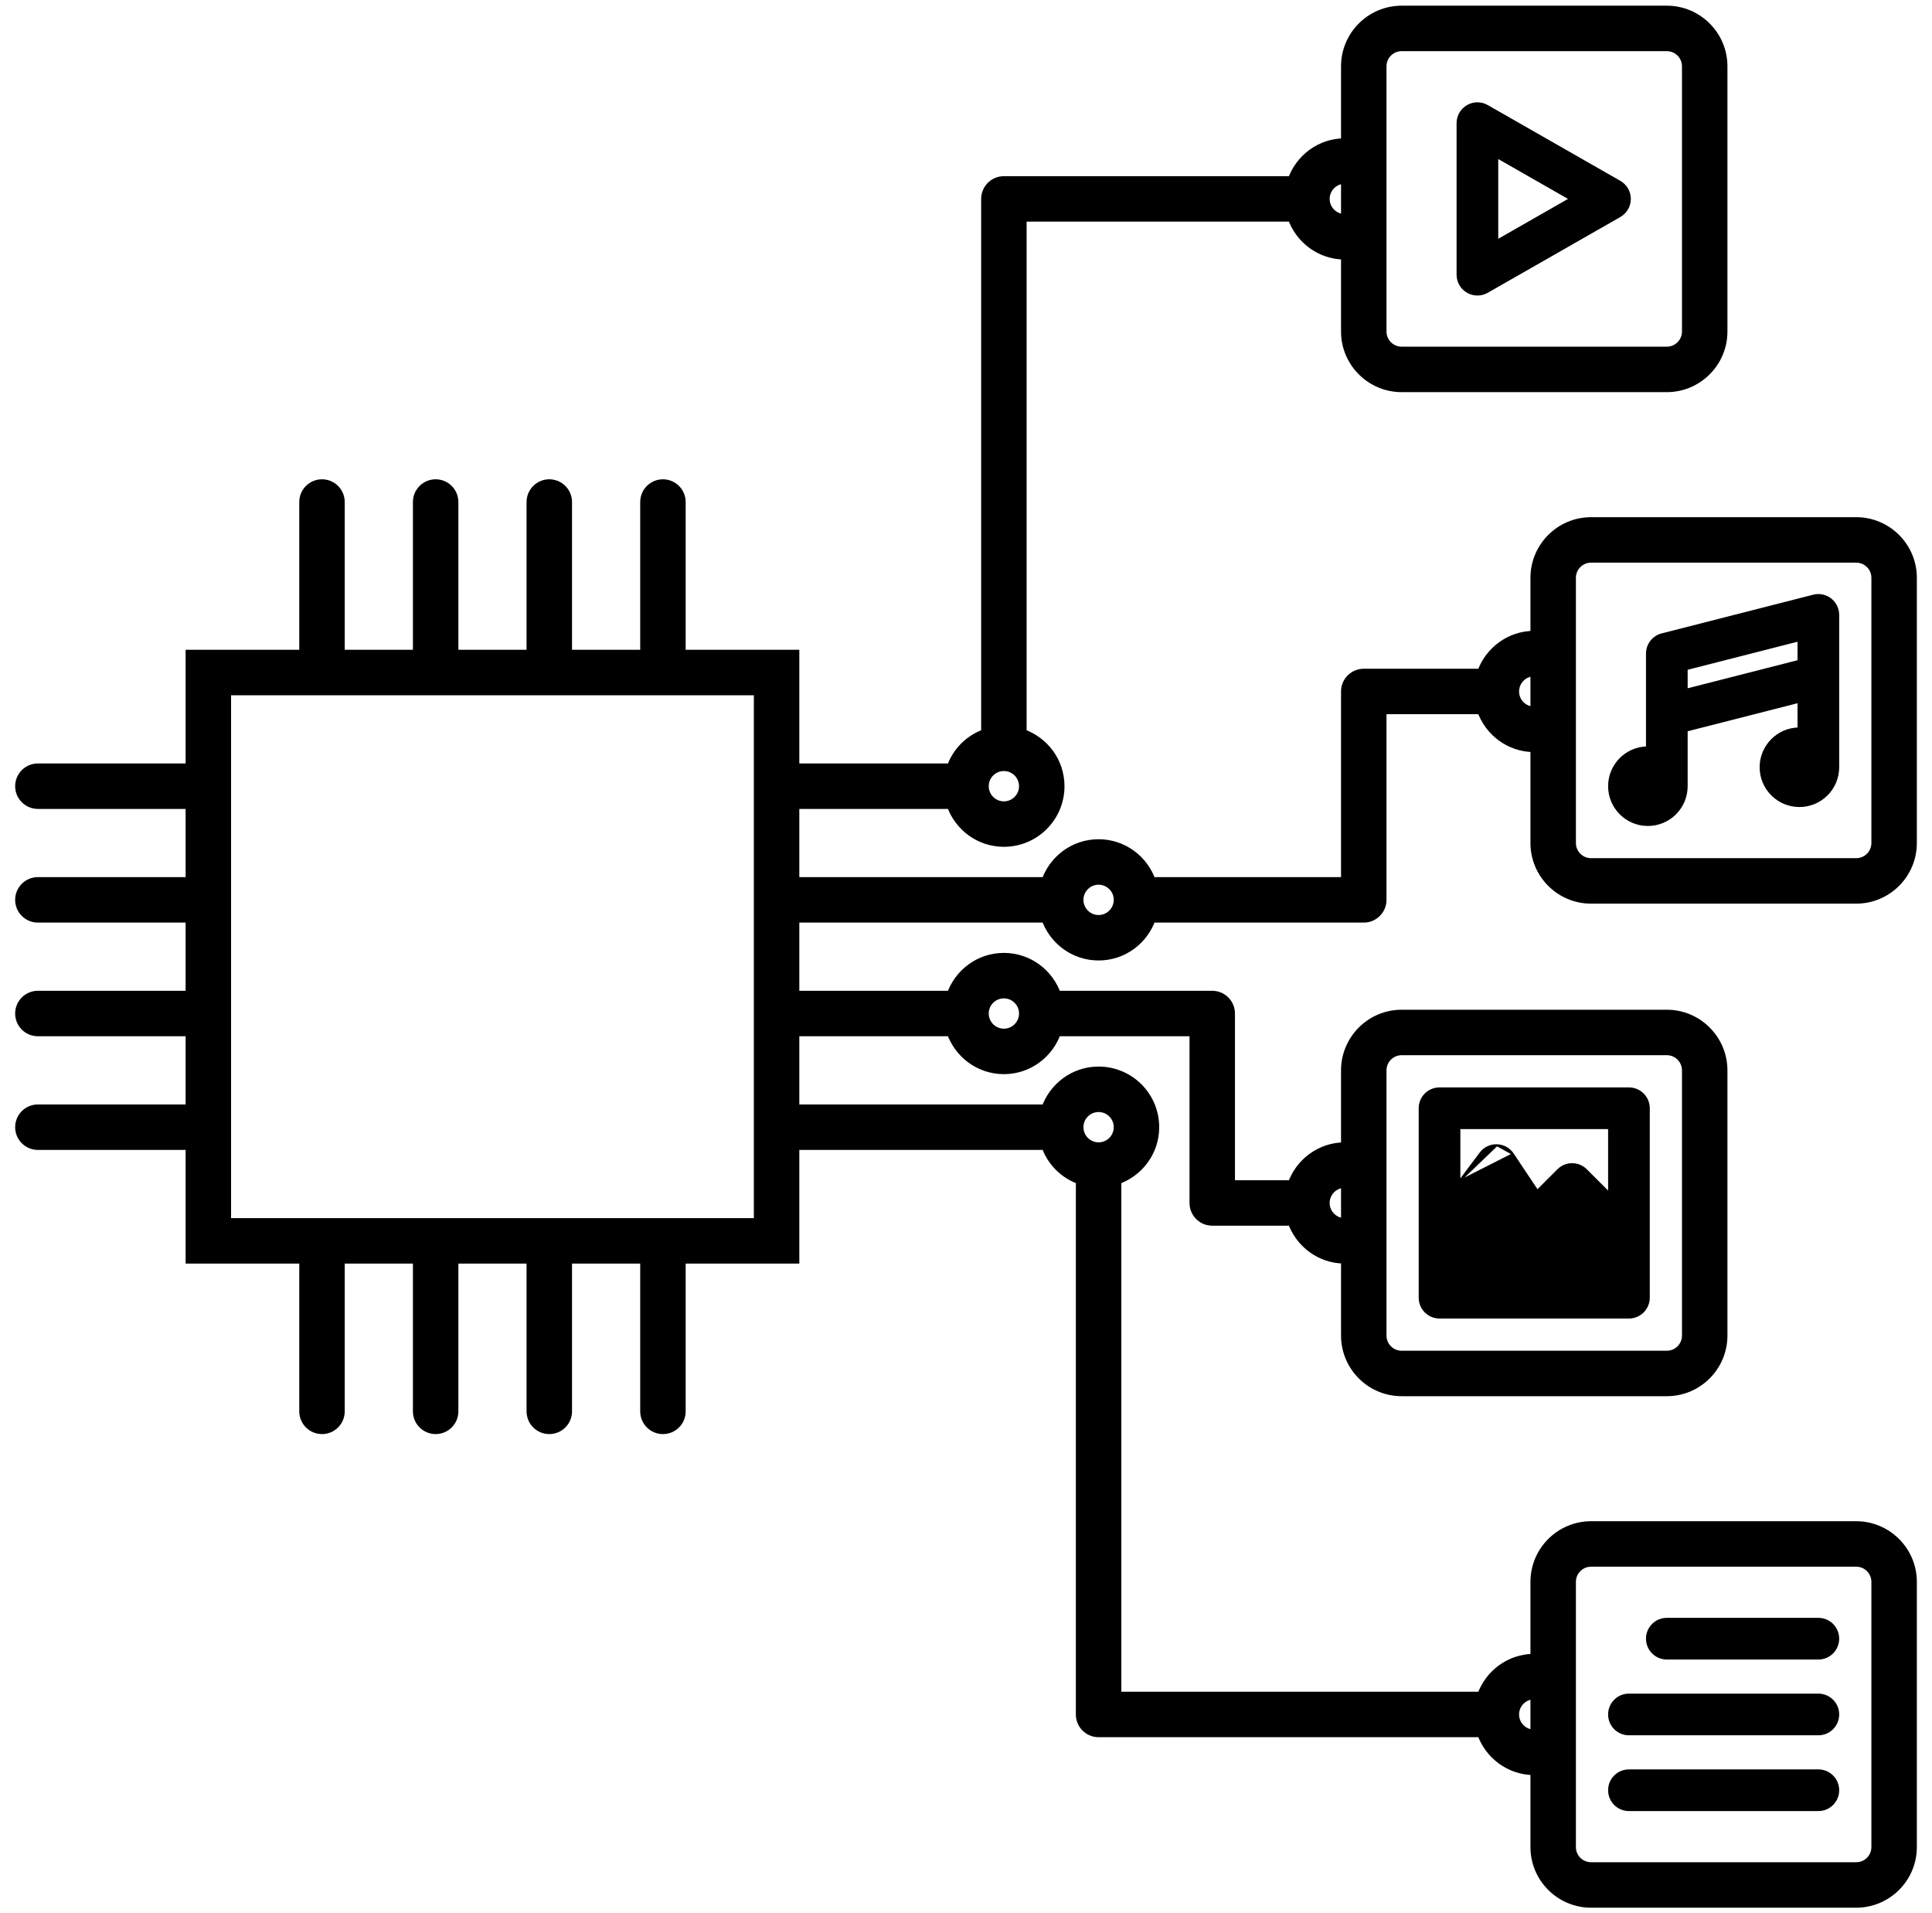 <svg width="102" height="101" viewBox="0 0 102 101" fill="none" xmlns="http://www.w3.org/2000/svg">
    <mask id="path-1-outside-1_1833_2286" maskUnits="userSpaceOnUse" x="0" y="-0.5" width="102"
        height="102" fill="black">
        <rect fill="white" y="-0.5" width="102" height="102" />
        <path
            d="M84 47.5H98C99.654 47.5 101 46.154 101 44.5V30.5C101 28.846 99.654 27.5 98 27.5H84C82.346 27.5 81 28.846 81 30.5V33.5C79.686 33.5 78.578 34.355 78.174 35.535C78.115 35.524 78.062 35.5 78 35.5H72C71.447 35.5 71 35.948 71 36.5V46.5H61C60.938 46.5 60.886 46.524 60.827 46.535C60.424 45.354 59.317 44.5 58 44.5C56.683 44.5 55.576 45.354 55.173 46.535C55.114 46.524 55.062 46.5 55 46.5H42V42.5H50C50.062 42.5 50.114 42.476 50.173 42.465C50.576 43.646 51.683 44.5 53 44.5C54.657 44.5 56 43.158 56 41.5C56 40.182 55.146 39.076 53.965 38.673C53.976 38.614 54 38.562 54 38.5V11.5H68C68.062 11.5 68.115 11.476 68.174 11.465C68.578 12.645 69.686 13.5 71 13.5V17.5C71 19.154 72.346 20.5 74 20.5H88C89.654 20.5 91 19.154 91 17.5V3.5C91 1.846 89.654 0.5 88 0.5H74C72.346 0.5 71 1.846 71 3.5V7.5C69.686 7.5 68.578 8.355 68.174 9.535C68.115 9.524 68.062 9.5 68 9.5H53C52.447 9.5 52 9.948 52 10.5V38.5C52 38.562 52.024 38.614 52.035 38.673C51.159 38.972 50.472 39.659 50.173 40.535C50.114 40.524 50.062 40.5 50 40.5H42V34.5H36V26.5C36 25.948 35.552 25.5 35 25.5C34.448 25.5 34 25.948 34 26.5V34.5H30V26.5C30 25.948 29.552 25.5 29 25.5C28.448 25.5 28 25.948 28 26.5V34.5H24V26.5C24 25.948 23.552 25.5 23 25.5C22.448 25.5 22 25.948 22 26.5V34.5H18V26.5C18 25.948 17.552 25.5 17 25.5C16.448 25.5 16 25.948 16 26.5V34.5H10V40.5H2C1.448 40.5 1 40.948 1 41.5C1 42.052 1.448 42.5 2 42.5H10V46.5H2C1.448 46.5 1 46.948 1 47.5C1 48.052 1.448 48.5 2 48.5H10V52.5H2C1.448 52.5 1 52.947 1 53.5C1 54.053 1.448 54.5 2 54.5H10V58.5H2C1.448 58.5 1 58.947 1 59.5C1 60.053 1.448 60.5 2 60.5H10V66.5H16V74.5C16 75.053 16.448 75.5 17 75.5C17.552 75.5 18 75.053 18 74.5V66.5H22V74.5C22 75.053 22.448 75.5 23 75.5C23.552 75.5 24 75.053 24 74.5V66.5H28V74.5C28 75.053 28.448 75.5 29 75.5C29.552 75.5 30 75.053 30 74.5V66.5H34V74.5C34 75.053 34.448 75.5 35 75.5C35.552 75.5 36 75.053 36 74.5V66.5H42V60.5H55C55.062 60.5 55.114 60.476 55.173 60.465C55.472 61.342 56.158 62.028 57.035 62.327C57.024 62.386 57 62.438 57 62.5V90.5C57 91.053 57.447 91.5 58 91.5H78C78.062 91.5 78.115 91.476 78.174 91.465C78.578 92.645 79.686 93.5 81 93.5V97.5C81 99.154 82.346 100.5 84 100.5H98C99.654 100.5 101 99.154 101 97.5V83.5C101 81.846 99.654 80.5 98 80.5H84C82.346 80.5 81 81.846 81 83.5V87.5C79.686 87.5 78.578 88.355 78.174 89.535C78.115 89.524 78.062 89.5 78 89.5H59V62.5C59 62.438 58.976 62.386 58.965 62.327C60.146 61.924 61 60.818 61 59.5C61 57.842 59.657 56.5 58 56.5C56.683 56.5 55.576 57.354 55.173 58.535C55.114 58.524 55.062 58.5 55 58.5H42V54.5H50C50.062 54.5 50.114 54.476 50.173 54.465C50.576 55.646 51.683 56.5 53 56.5C54.317 56.5 55.424 55.646 55.827 54.465C55.886 54.476 55.938 54.5 56 54.5H63V63.5C63 64.053 63.447 64.5 64 64.5H68C68.062 64.5 68.115 64.476 68.174 64.465C68.578 65.645 69.686 66.5 71 66.5V70.5C71 72.154 72.346 73.5 74 73.5H88C89.654 73.5 91 72.154 91 70.5V56.5C91 54.846 89.654 53.5 88 53.5H74C72.346 53.5 71 54.846 71 56.5V60.5C69.686 60.5 68.578 61.355 68.174 62.535C68.115 62.524 68.062 62.5 68 62.5H65V53.5C65 52.947 64.553 52.5 64 52.5H56C55.938 52.5 55.886 52.524 55.827 52.535C55.424 51.354 54.317 50.5 53 50.5C51.683 50.5 50.576 51.354 50.173 52.535C50.114 52.524 50.062 52.5 50 52.5H42V48.5H55C55.062 48.5 55.114 48.476 55.173 48.465C55.576 49.646 56.683 50.5 58 50.5C59.317 50.5 60.424 49.646 60.827 48.465C60.886 48.476 60.938 48.5 61 48.5H72C72.553 48.5 73 48.052 73 47.5V37.5H78C78.062 37.5 78.115 37.476 78.174 37.465C78.578 38.645 79.686 39.5 81 39.5V44.5C81 46.154 82.346 47.5 84 47.5ZM83 30.5C83 29.949 83.448 29.5 84 29.5H98C98.552 29.5 99 29.949 99 30.5V44.5C99 45.051 98.552 45.5 98 45.5H84C83.448 45.5 83 45.051 83 44.5V30.5ZM73 3.5C73 2.949 73.448 2.5 74 2.5H88C88.552 2.5 89 2.949 89 3.5V17.5C89 18.051 88.552 18.5 88 18.5H74C73.448 18.5 73 18.051 73 17.5V3.5ZM71 9.5V11.5C70.448 11.5 70 11.051 70 10.5C70 9.949 70.448 9.5 71 9.5ZM53 40.5C53.552 40.5 54 40.949 54 41.5C54 42.051 53.552 42.5 53 42.5C52.448 42.5 52 42.051 52 41.5C52 40.949 52.448 40.5 53 40.5ZM83 83.5C83 82.948 83.448 82.5 84 82.5H98C98.552 82.5 99 82.948 99 83.5V97.5C99 98.052 98.552 98.5 98 98.5H84C83.448 98.5 83 98.052 83 97.5V83.5ZM81 89.5V91.5C80.448 91.5 80 91.052 80 90.5C80 89.948 80.448 89.5 81 89.5ZM58 58.5C58.552 58.5 59 58.948 59 59.5C59 60.052 58.552 60.5 58 60.5C57.448 60.5 57 60.052 57 59.5C57 58.948 57.448 58.5 58 58.5ZM73 56.5C73 55.948 73.448 55.5 74 55.5H88C88.552 55.5 89 55.948 89 56.5V70.5C89 71.052 88.552 71.5 88 71.5H74C73.448 71.5 73 71.052 73 70.5V56.5ZM71 62.5V64.5C70.448 64.5 70 64.052 70 63.5C70 62.948 70.448 62.5 71 62.5ZM53 52.5C53.552 52.5 54 52.948 54 53.5C54 54.052 53.552 54.5 53 54.5C52.448 54.5 52 54.052 52 53.5C52 52.948 52.448 52.5 53 52.5ZM40 64.5H12V36.5H40V64.5ZM58 48.5C57.448 48.5 57 48.051 57 47.5C57 46.949 57.448 46.5 58 46.5C58.552 46.5 59 46.949 59 47.5C59 48.051 58.552 48.5 58 48.5ZM80 36.5C80 35.949 80.448 35.5 81 35.5V37.5C80.448 37.5 80 37.051 80 36.5Z" />
    </mask>
    <path
        d="M84 47.5H98C99.654 47.5 101 46.154 101 44.5V30.5C101 28.846 99.654 27.5 98 27.5H84C82.346 27.5 81 28.846 81 30.5V33.5C79.686 33.5 78.578 34.355 78.174 35.535C78.115 35.524 78.062 35.5 78 35.5H72C71.447 35.5 71 35.948 71 36.5V46.5H61C60.938 46.5 60.886 46.524 60.827 46.535C60.424 45.354 59.317 44.5 58 44.5C56.683 44.5 55.576 45.354 55.173 46.535C55.114 46.524 55.062 46.5 55 46.5H42V42.5H50C50.062 42.5 50.114 42.476 50.173 42.465C50.576 43.646 51.683 44.5 53 44.5C54.657 44.5 56 43.158 56 41.5C56 40.182 55.146 39.076 53.965 38.673C53.976 38.614 54 38.562 54 38.5V11.5H68C68.062 11.5 68.115 11.476 68.174 11.465C68.578 12.645 69.686 13.5 71 13.5V17.5C71 19.154 72.346 20.5 74 20.5H88C89.654 20.5 91 19.154 91 17.5V3.5C91 1.846 89.654 0.5 88 0.5H74C72.346 0.5 71 1.846 71 3.5V7.5C69.686 7.5 68.578 8.355 68.174 9.535C68.115 9.524 68.062 9.5 68 9.5H53C52.447 9.5 52 9.948 52 10.5V38.5C52 38.562 52.024 38.614 52.035 38.673C51.159 38.972 50.472 39.659 50.173 40.535C50.114 40.524 50.062 40.5 50 40.5H42V34.5H36V26.5C36 25.948 35.552 25.5 35 25.5C34.448 25.5 34 25.948 34 26.5V34.5H30V26.5C30 25.948 29.552 25.5 29 25.5C28.448 25.5 28 25.948 28 26.5V34.5H24V26.5C24 25.948 23.552 25.5 23 25.5C22.448 25.5 22 25.948 22 26.5V34.5H18V26.5C18 25.948 17.552 25.5 17 25.5C16.448 25.5 16 25.948 16 26.5V34.5H10V40.5H2C1.448 40.5 1 40.948 1 41.5C1 42.052 1.448 42.5 2 42.5H10V46.5H2C1.448 46.5 1 46.948 1 47.5C1 48.052 1.448 48.5 2 48.5H10V52.5H2C1.448 52.5 1 52.947 1 53.5C1 54.053 1.448 54.5 2 54.5H10V58.5H2C1.448 58.5 1 58.947 1 59.5C1 60.053 1.448 60.5 2 60.5H10V66.5H16V74.5C16 75.053 16.448 75.5 17 75.5C17.552 75.5 18 75.053 18 74.5V66.5H22V74.5C22 75.053 22.448 75.5 23 75.5C23.552 75.5 24 75.053 24 74.5V66.5H28V74.5C28 75.053 28.448 75.5 29 75.5C29.552 75.5 30 75.053 30 74.5V66.5H34V74.5C34 75.053 34.448 75.5 35 75.5C35.552 75.5 36 75.053 36 74.5V66.5H42V60.5H55C55.062 60.5 55.114 60.476 55.173 60.465C55.472 61.342 56.158 62.028 57.035 62.327C57.024 62.386 57 62.438 57 62.5V90.5C57 91.053 57.447 91.5 58 91.5H78C78.062 91.5 78.115 91.476 78.174 91.465C78.578 92.645 79.686 93.5 81 93.5V97.5C81 99.154 82.346 100.5 84 100.5H98C99.654 100.5 101 99.154 101 97.5V83.5C101 81.846 99.654 80.5 98 80.5H84C82.346 80.5 81 81.846 81 83.5V87.5C79.686 87.5 78.578 88.355 78.174 89.535C78.115 89.524 78.062 89.5 78 89.5H59V62.5C59 62.438 58.976 62.386 58.965 62.327C60.146 61.924 61 60.818 61 59.5C61 57.842 59.657 56.5 58 56.5C56.683 56.5 55.576 57.354 55.173 58.535C55.114 58.524 55.062 58.5 55 58.5H42V54.5H50C50.062 54.5 50.114 54.476 50.173 54.465C50.576 55.646 51.683 56.5 53 56.5C54.317 56.5 55.424 55.646 55.827 54.465C55.886 54.476 55.938 54.5 56 54.5H63V63.5C63 64.053 63.447 64.5 64 64.5H68C68.062 64.5 68.115 64.476 68.174 64.465C68.578 65.645 69.686 66.5 71 66.5V70.5C71 72.154 72.346 73.5 74 73.5H88C89.654 73.5 91 72.154 91 70.5V56.5C91 54.846 89.654 53.5 88 53.5H74C72.346 53.5 71 54.846 71 56.5V60.5C69.686 60.5 68.578 61.355 68.174 62.535C68.115 62.524 68.062 62.5 68 62.5H65V53.5C65 52.947 64.553 52.5 64 52.5H56C55.938 52.5 55.886 52.524 55.827 52.535C55.424 51.354 54.317 50.5 53 50.5C51.683 50.5 50.576 51.354 50.173 52.535C50.114 52.524 50.062 52.5 50 52.5H42V48.5H55C55.062 48.5 55.114 48.476 55.173 48.465C55.576 49.646 56.683 50.5 58 50.5C59.317 50.5 60.424 49.646 60.827 48.465C60.886 48.476 60.938 48.5 61 48.5H72C72.553 48.5 73 48.052 73 47.5V37.5H78C78.062 37.5 78.115 37.476 78.174 37.465C78.578 38.645 79.686 39.5 81 39.5V44.5C81 46.154 82.346 47.5 84 47.5ZM83 30.5C83 29.949 83.448 29.5 84 29.5H98C98.552 29.5 99 29.949 99 30.5V44.5C99 45.051 98.552 45.5 98 45.5H84C83.448 45.5 83 45.051 83 44.5V30.5ZM73 3.5C73 2.949 73.448 2.5 74 2.5H88C88.552 2.5 89 2.949 89 3.5V17.5C89 18.051 88.552 18.5 88 18.5H74C73.448 18.5 73 18.051 73 17.5V3.5ZM71 9.5V11.5C70.448 11.5 70 11.051 70 10.5C70 9.949 70.448 9.5 71 9.5ZM53 40.5C53.552 40.5 54 40.949 54 41.5C54 42.051 53.552 42.5 53 42.5C52.448 42.5 52 42.051 52 41.5C52 40.949 52.448 40.5 53 40.5ZM83 83.5C83 82.948 83.448 82.5 84 82.5H98C98.552 82.5 99 82.948 99 83.5V97.5C99 98.052 98.552 98.5 98 98.5H84C83.448 98.5 83 98.052 83 97.5V83.5ZM81 89.5V91.5C80.448 91.5 80 91.052 80 90.5C80 89.948 80.448 89.5 81 89.5ZM58 58.5C58.552 58.5 59 58.948 59 59.5C59 60.052 58.552 60.5 58 60.5C57.448 60.5 57 60.052 57 59.5C57 58.948 57.448 58.5 58 58.5ZM73 56.5C73 55.948 73.448 55.5 74 55.5H88C88.552 55.5 89 55.948 89 56.5V70.5C89 71.052 88.552 71.5 88 71.5H74C73.448 71.5 73 71.052 73 70.5V56.5ZM71 62.5V64.5C70.448 64.5 70 64.052 70 63.5C70 62.948 70.448 62.5 71 62.5ZM53 52.5C53.552 52.5 54 52.948 54 53.5C54 54.052 53.552 54.5 53 54.5C52.448 54.5 52 54.052 52 53.5C52 52.948 52.448 52.5 53 52.5ZM40 64.5H12V36.5H40V64.5ZM58 48.5C57.448 48.5 57 48.051 57 47.5C57 46.949 57.448 46.5 58 46.5C58.552 46.5 59 46.949 59 47.5C59 48.051 58.552 48.5 58 48.5ZM80 36.5C80 35.949 80.448 35.5 81 35.5V37.5C80.448 37.5 80 37.051 80 36.5Z"
        fill="black" />
    <path
        d="M84 47.5H98C99.654 47.5 101 46.154 101 44.5V30.5C101 28.846 99.654 27.5 98 27.5H84C82.346 27.5 81 28.846 81 30.5V33.5C79.686 33.5 78.578 34.355 78.174 35.535C78.115 35.524 78.062 35.5 78 35.5H72C71.447 35.5 71 35.948 71 36.5V46.5H61C60.938 46.5 60.886 46.524 60.827 46.535C60.424 45.354 59.317 44.5 58 44.5C56.683 44.5 55.576 45.354 55.173 46.535C55.114 46.524 55.062 46.5 55 46.5H42V42.5H50C50.062 42.5 50.114 42.476 50.173 42.465C50.576 43.646 51.683 44.5 53 44.5C54.657 44.5 56 43.158 56 41.5C56 40.182 55.146 39.076 53.965 38.673C53.976 38.614 54 38.562 54 38.5V11.5H68C68.062 11.5 68.115 11.476 68.174 11.465C68.578 12.645 69.686 13.5 71 13.5V17.5C71 19.154 72.346 20.5 74 20.5H88C89.654 20.5 91 19.154 91 17.5V3.5C91 1.846 89.654 0.5 88 0.5H74C72.346 0.5 71 1.846 71 3.5V7.5C69.686 7.5 68.578 8.355 68.174 9.535C68.115 9.524 68.062 9.5 68 9.5H53C52.447 9.5 52 9.948 52 10.5V38.5C52 38.562 52.024 38.614 52.035 38.673C51.159 38.972 50.472 39.659 50.173 40.535C50.114 40.524 50.062 40.5 50 40.5H42V34.5H36V26.5C36 25.948 35.552 25.5 35 25.5C34.448 25.5 34 25.948 34 26.5V34.5H30V26.5C30 25.948 29.552 25.5 29 25.5C28.448 25.5 28 25.948 28 26.5V34.5H24V26.5C24 25.948 23.552 25.5 23 25.5C22.448 25.5 22 25.948 22 26.5V34.5H18V26.5C18 25.948 17.552 25.5 17 25.5C16.448 25.5 16 25.948 16 26.5V34.5H10V40.5H2C1.448 40.5 1 40.948 1 41.5C1 42.052 1.448 42.5 2 42.5H10V46.5H2C1.448 46.5 1 46.948 1 47.5C1 48.052 1.448 48.5 2 48.5H10V52.5H2C1.448 52.5 1 52.947 1 53.5C1 54.053 1.448 54.5 2 54.5H10V58.5H2C1.448 58.5 1 58.947 1 59.5C1 60.053 1.448 60.5 2 60.5H10V66.5H16V74.5C16 75.053 16.448 75.5 17 75.5C17.552 75.5 18 75.053 18 74.5V66.5H22V74.5C22 75.053 22.448 75.5 23 75.5C23.552 75.5 24 75.053 24 74.5V66.5H28V74.5C28 75.053 28.448 75.5 29 75.5C29.552 75.5 30 75.053 30 74.5V66.5H34V74.5C34 75.053 34.448 75.5 35 75.5C35.552 75.5 36 75.053 36 74.5V66.5H42V60.5H55C55.062 60.5 55.114 60.476 55.173 60.465C55.472 61.342 56.158 62.028 57.035 62.327C57.024 62.386 57 62.438 57 62.5V90.5C57 91.053 57.447 91.5 58 91.5H78C78.062 91.5 78.115 91.476 78.174 91.465C78.578 92.645 79.686 93.5 81 93.5V97.5C81 99.154 82.346 100.5 84 100.5H98C99.654 100.5 101 99.154 101 97.5V83.5C101 81.846 99.654 80.5 98 80.5H84C82.346 80.5 81 81.846 81 83.5V87.5C79.686 87.5 78.578 88.355 78.174 89.535C78.115 89.524 78.062 89.5 78 89.5H59V62.5C59 62.438 58.976 62.386 58.965 62.327C60.146 61.924 61 60.818 61 59.5C61 57.842 59.657 56.5 58 56.5C56.683 56.5 55.576 57.354 55.173 58.535C55.114 58.524 55.062 58.5 55 58.5H42V54.5H50C50.062 54.5 50.114 54.476 50.173 54.465C50.576 55.646 51.683 56.5 53 56.5C54.317 56.5 55.424 55.646 55.827 54.465C55.886 54.476 55.938 54.5 56 54.5H63V63.5C63 64.053 63.447 64.5 64 64.5H68C68.062 64.5 68.115 64.476 68.174 64.465C68.578 65.645 69.686 66.5 71 66.5V70.5C71 72.154 72.346 73.5 74 73.5H88C89.654 73.5 91 72.154 91 70.5V56.5C91 54.846 89.654 53.5 88 53.5H74C72.346 53.5 71 54.846 71 56.5V60.5C69.686 60.5 68.578 61.355 68.174 62.535C68.115 62.524 68.062 62.5 68 62.5H65V53.5C65 52.947 64.553 52.5 64 52.5H56C55.938 52.5 55.886 52.524 55.827 52.535C55.424 51.354 54.317 50.5 53 50.5C51.683 50.5 50.576 51.354 50.173 52.535C50.114 52.524 50.062 52.5 50 52.5H42V48.5H55C55.062 48.5 55.114 48.476 55.173 48.465C55.576 49.646 56.683 50.5 58 50.5C59.317 50.5 60.424 49.646 60.827 48.465C60.886 48.476 60.938 48.5 61 48.5H72C72.553 48.5 73 48.052 73 47.5V37.5H78C78.062 37.5 78.115 37.476 78.174 37.465C78.578 38.645 79.686 39.5 81 39.5V44.5C81 46.154 82.346 47.5 84 47.5ZM83 30.5C83 29.949 83.448 29.5 84 29.5H98C98.552 29.5 99 29.949 99 30.5V44.5C99 45.051 98.552 45.5 98 45.5H84C83.448 45.5 83 45.051 83 44.5V30.5ZM73 3.5C73 2.949 73.448 2.5 74 2.5H88C88.552 2.5 89 2.949 89 3.5V17.5C89 18.051 88.552 18.5 88 18.5H74C73.448 18.5 73 18.051 73 17.5V3.5ZM71 9.5V11.5C70.448 11.5 70 11.051 70 10.5C70 9.949 70.448 9.5 71 9.5ZM53 40.5C53.552 40.5 54 40.949 54 41.5C54 42.051 53.552 42.5 53 42.5C52.448 42.5 52 42.051 52 41.5C52 40.949 52.448 40.5 53 40.5ZM83 83.5C83 82.948 83.448 82.5 84 82.5H98C98.552 82.5 99 82.948 99 83.5V97.5C99 98.052 98.552 98.5 98 98.5H84C83.448 98.5 83 98.052 83 97.5V83.5ZM81 89.5V91.5C80.448 91.5 80 91.052 80 90.5C80 89.948 80.448 89.5 81 89.5ZM58 58.5C58.552 58.5 59 58.948 59 59.5C59 60.052 58.552 60.5 58 60.5C57.448 60.5 57 60.052 57 59.5C57 58.948 57.448 58.5 58 58.5ZM73 56.5C73 55.948 73.448 55.5 74 55.5H88C88.552 55.5 89 55.948 89 56.5V70.5C89 71.052 88.552 71.5 88 71.5H74C73.448 71.5 73 71.052 73 70.5V56.5ZM71 62.5V64.5C70.448 64.5 70 64.052 70 63.5C70 62.948 70.448 62.5 71 62.5ZM53 52.5C53.552 52.5 54 52.948 54 53.5C54 54.052 53.552 54.5 53 54.5C52.448 54.5 52 54.052 52 53.5C52 52.948 52.448 52.5 53 52.5ZM40 64.5H12V36.5H40V64.5ZM58 48.5C57.448 48.5 57 48.051 57 47.5C57 46.949 57.448 46.5 58 46.5C58.552 46.5 59 46.949 59 47.5C59 48.051 58.552 48.5 58 48.5ZM80 36.5C80 35.949 80.448 35.5 81 35.5V37.5C80.448 37.5 80 37.051 80 36.5Z"
        stroke="black" stroke-width="0.4" mask="url(#path-1-outside-1_1833_2286)" />
    <path
        d="M78.521 5.589L78.521 5.589C78.195 5.403 77.796 5.405 77.473 5.592L77.473 5.592C77.148 5.78 76.95 6.126 76.95 6.5V14.5C76.95 14.874 77.148 15.22 77.473 15.408C77.636 15.503 77.817 15.55 78 15.55C78.18 15.55 78.36 15.504 78.521 15.412L85.521 11.412C85.848 11.225 86.05 10.877 86.05 10.5C86.05 10.123 85.848 9.776 85.521 9.589L78.521 5.589ZM79.05 12.691V8.309L82.883 10.5L79.05 12.691Z"
        fill="black" stroke="black" stroke-width="0.1" />
    <path
        d="M87 43.55C88.132 43.55 89.05 42.632 89.05 41.5V38.562L94.95 37.056V38.45C93.841 38.477 92.95 39.385 92.95 40.5C92.95 41.632 93.868 42.55 95 42.55C96.132 42.55 97.05 41.632 97.05 40.5V32.458C97.05 32.133 96.9 31.828 96.644 31.628C96.388 31.429 96.05 31.359 95.74 31.441C95.74 31.441 95.74 31.441 95.74 31.441L87.741 33.483C87.741 33.483 87.741 33.483 87.741 33.483C87.275 33.601 86.95 34.02 86.95 34.5V39.45C85.841 39.477 84.95 40.385 84.95 41.5C84.95 42.632 85.868 43.55 87 43.55ZM89.05 35.316L94.95 33.81V34.89L89.05 36.396V35.316Z"
        fill="black" stroke="black" stroke-width="0.1" />
    <path
        d="M79.028 60.451L79.028 60.451C79.371 60.461 79.685 60.634 79.874 60.918L79.028 60.451ZM79.028 60.451C78.683 60.442 78.363 60.598 78.16 60.871C78.16 60.871 78.16 60.871 78.16 60.871L77.05 62.351M79.028 60.451L77.05 62.351M77.05 62.351V59.55H84.95V62.965L83.742 61.758C83.332 61.347 82.668 61.347 82.258 61.758L81.163 62.852L79.874 60.918L77.05 62.351ZM77.05 65.85V67.45H84.95V65.935L83 63.985L81.742 65.241C81.52 65.464 81.216 65.575 80.896 65.544C80.896 65.544 80.896 65.544 80.896 65.544L80.901 65.494C80.604 65.465 80.334 65.303 80.168 65.054L77.05 65.85ZM77.05 65.85L78.95 63.316L77.05 65.85ZM76 69.55H86C86.581 69.55 87.05 69.081 87.05 68.5V58.5C87.05 57.919 86.581 57.45 86 57.45H76C75.419 57.45 74.95 57.919 74.95 58.5V68.5C74.95 69.081 75.419 69.55 76 69.55Z"
        fill="black" stroke="black" stroke-width="0.1" />
    <path
        d="M88 87.55H96C96.581 87.55 97.05 87.081 97.05 86.5C97.05 85.919 96.581 85.45 96 85.45H88C87.419 85.45 86.95 85.919 86.95 86.5C86.95 87.081 87.419 87.55 88 87.55Z"
        fill="black" stroke="black" stroke-width="0.1" />
    <path
        d="M86 91.55H96C96.581 91.55 97.05 91.081 97.05 90.5C97.05 89.919 96.581 89.45 96 89.45H86C85.419 89.45 84.95 89.919 84.95 90.5C84.95 91.081 85.419 91.55 86 91.55Z"
        fill="black" stroke="black" stroke-width="0.1" />
    <path
        d="M86 95.55H96C96.581 95.55 97.05 95.081 97.05 94.5C97.05 93.919 96.581 93.45 96 93.45H86C85.419 93.45 84.95 93.919 84.95 94.5C84.95 95.081 85.419 95.55 86 95.55Z"
        fill="black" stroke="black" stroke-width="0.1" />
</svg>